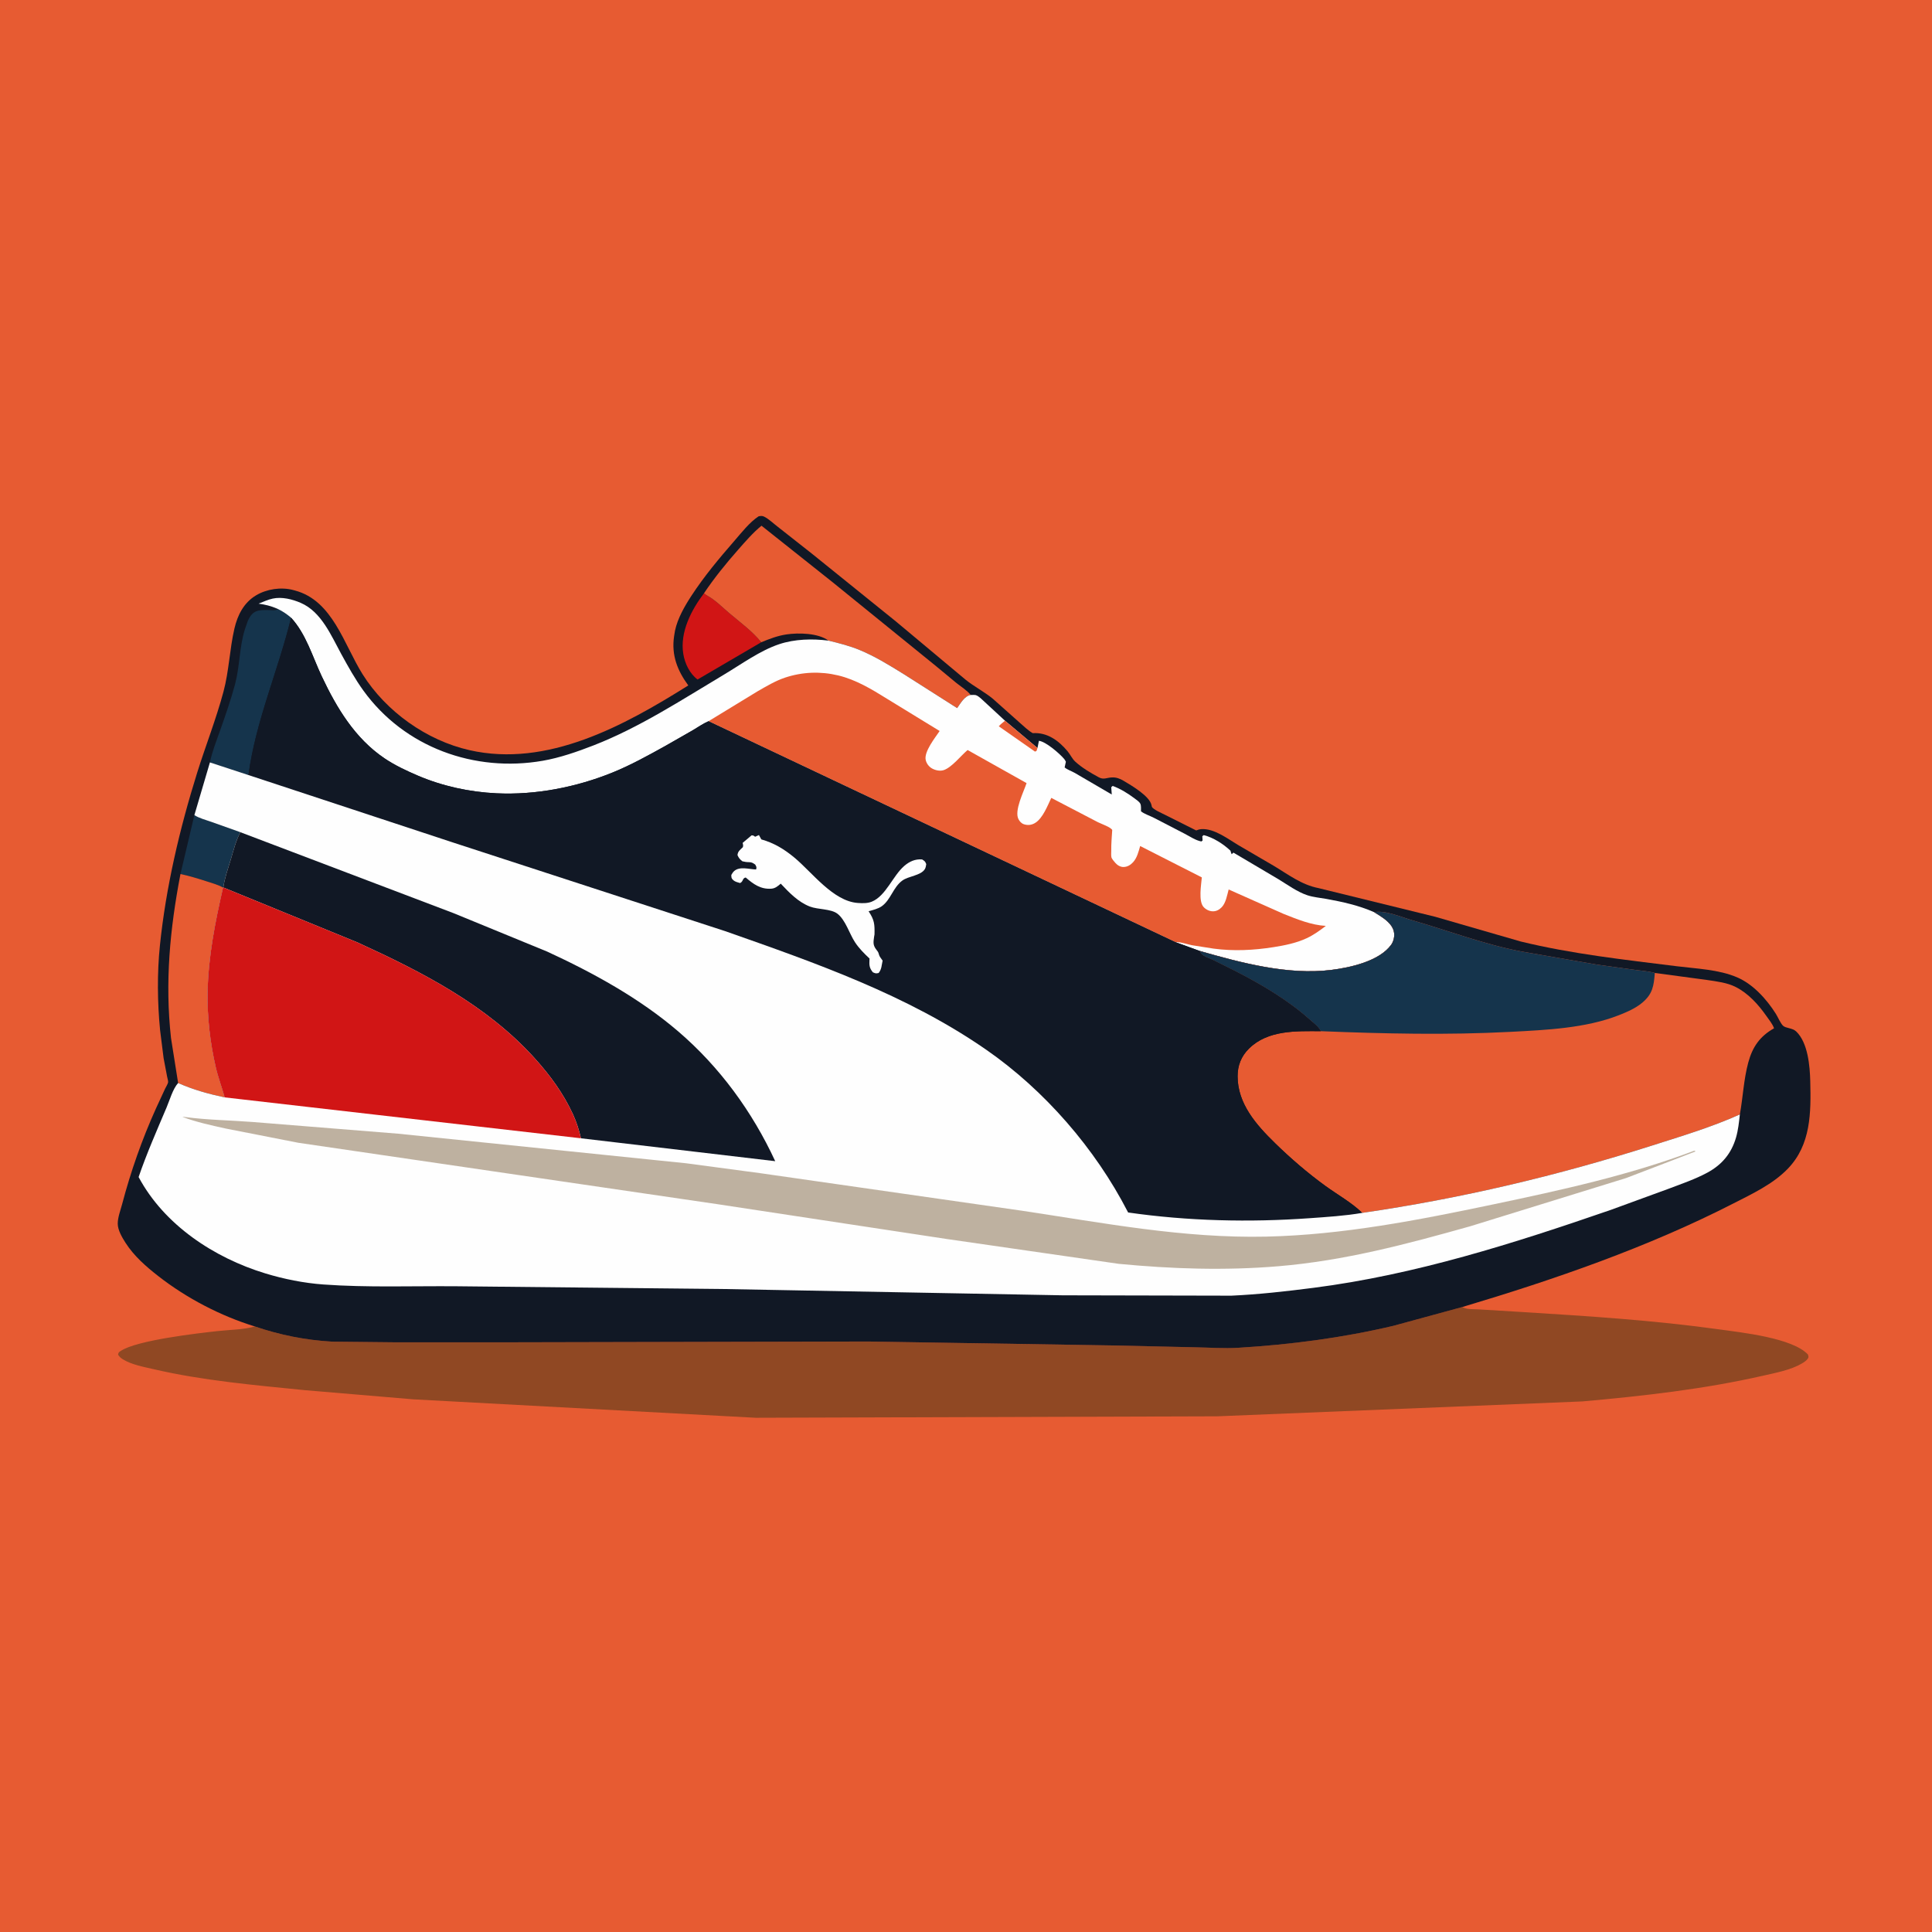 <svg version="1.1" xmlns="http://www.w3.org/2000/svg" style="display: block;" viewBox="0 0 2048 2048" width="1024" height="1024">
<path transform="translate(0,0)" fill="rgb(231,91,50)" d="M -0 -0 L 2048 0 L 2048 2048 L -0 2048 L -0 -0 z"/>
<path transform="translate(0,0)" fill="rgb(144,72,35)" d="M 270.242 1406.12 C 296.939 1415.22 323.977 1420.6 352.143 1422.2 L 419.985 1422.91 L 530.775 1422.91 L 920.352 1422.06 L 1177.22 1426.19 L 1267.51 1428.2 C 1282.35 1428.47 1297.62 1429.61 1312.43 1428.72 C 1368.11 1425.36 1422.83 1418.22 1477.14 1405.4 L 1550.16 1385.48 L 1551.38 1386.13 C 1555.46 1388.15 1562.7 1387.69 1567.4 1387.99 L 1613.29 1390.78 C 1683.34 1395.16 1753.49 1399.54 1823.05 1409.29 C 1846.38 1412.56 1900.12 1418.23 1916.5 1435.83 C 1916.81 1437.15 1917.44 1438.2 1916.77 1439.49 C 1915.45 1442.03 1912.46 1443.94 1910.06 1445.36 C 1898.32 1452.28 1882.22 1455.27 1868.93 1458.3 C 1805.79 1472.69 1741.83 1479.78 1677.44 1485.56 L 1290.16 1501.36 L 800.912 1502.89 L 438 1483.34 L 323.039 1473.63 C 269.663 1468.26 215.118 1463.54 162.804 1451.38 C 152.444 1448.98 139.255 1446.57 130.183 1440.89 C 127.905 1439.47 126.576 1438.25 125.156 1436 C 125.599 1433.53 126.033 1433.35 128.082 1432 C 145.24 1420.62 209.541 1413.34 230.5 1411.01 C 243.479 1409.57 257.654 1409.61 270.242 1406.12 z"/>
<path transform="translate(0,0)" fill="rgb(17,24,37)" d="M 270.242 1406.12 C 234.05 1395.05 197.761 1376.1 168 1352.88 C 154.812 1342.59 142.033 1331.48 132.952 1317.26 C 129.394 1311.69 124.874 1303.96 124.813 1297.29 C 124.752 1290.63 127.738 1282.97 129.431 1276.55 C 138.659 1241.6 150.517 1207.82 165.399 1174.87 L 175.019 1154.08 C 175.824 1152.36 177.951 1149 178.214 1147.23 C 178.402 1145.97 177.398 1142.64 177.15 1141.28 L 173.43 1121.68 L 169.706 1092.05 C 166.838 1062.83 166.507 1031.49 169.511 1002.29 C 175.863 940.534 190.416 878.611 208.911 819.409 C 217.915 790.586 229.062 762.426 236.887 733.234 C 242.829 711.07 243.356 688.526 248.481 666.357 C 251.801 652 258.425 638.837 271.5 631.055 C 282.812 624.322 297.876 622.105 310.623 625.413 L 312.5 625.923 C 352.733 636.514 364.471 683.079 384.38 714.768 C 409.149 754.192 452.154 784.9 497.683 795.209 C 580.458 813.954 661.692 769.181 729.625 726.597 C 718.09 710.916 711.627 694.501 714.533 674.654 L 714.794 673 L 715.549 668.502 C 718.307 655.434 725.758 642.563 732.986 631.479 C 746.284 611.087 762.18 592.059 778.147 573.711 C 785.722 565.006 794.477 553.631 804.179 547.301 C 806.264 546.915 807.987 546.656 809.969 547.632 C 814.872 550.045 819.936 554.95 824.329 558.308 L 860.839 587.053 L 949.621 658.687 L 1023.38 720.353 C 1032.67 727.877 1043.17 733.113 1052.39 740.663 L 1081.54 766.618 C 1085.7 770.233 1089.95 774.441 1094.73 777.175 C 1110.06 776.162 1122.07 784.904 1131.66 796.333 C 1134.57 799.798 1136.42 804.211 1139.73 807.281 C 1146.85 813.861 1156.3 819.405 1164.78 823.98 C 1169.97 826.781 1172.85 824.401 1178.52 824.105 C 1183.25 823.859 1187.14 825.351 1191.14 827.726 C 1199.14 832.477 1218.51 843.75 1220.62 853.366 L 1220.94 855 C 1221.85 857.896 1231.77 862.084 1234.78 863.647 L 1268 880.301 C 1269.92 879.552 1271.52 879.054 1273.6 878.919 C 1287 878.049 1301.33 889.102 1312.29 895.651 L 1349.97 917.654 C 1365.64 926.98 1379.51 937.916 1397.77 941.453 L 1521.25 971.783 L 1612.05 998.038 C 1666.38 1011.27 1722.07 1017.33 1777.44 1024.25 C 1798.27 1026.85 1821.8 1027.65 1841.26 1035.95 C 1858.33 1043.23 1872.74 1059.23 1882.5 1074.72 C 1884.63 1078.1 1887.38 1084.75 1890.1 1087.33 C 1893.05 1090.11 1899.97 1089.56 1903.95 1093.32 C 1916.48 1105.14 1918.55 1129.97 1918.94 1146.1 C 1919.77 1179.48 1919.79 1213.39 1895.12 1238.93 C 1879.31 1255.3 1857.52 1265.44 1837.5 1275.69 C 1746.65 1322.22 1647.81 1356.31 1550.16 1385.48 L 1477.14 1405.4 C 1422.83 1418.22 1368.11 1425.36 1312.43 1428.72 C 1297.62 1429.61 1282.35 1428.47 1267.51 1428.2 L 1177.22 1426.19 L 920.352 1422.06 L 530.775 1422.91 L 419.985 1422.91 L 352.143 1422.2 C 323.977 1420.6 296.939 1415.22 270.242 1406.12 z"/>
<path transform="translate(0,0)" fill="rgb(21,52,76)" d="M 191.305 926.48 L 206.04 864.076 C 211.344 867.429 218.251 869.197 224.194 871.279 L 254.836 882.188 C 250.021 891.012 247.652 901.124 244.747 910.701 C 241.847 920.262 238.087 930.917 236.713 940.762 L 236.443 940.827 C 231.185 937.83 224.586 936.018 218.831 934.182 C 209.758 931.287 200.63 928.446 191.305 926.48 z"/>
<path transform="translate(0,0)" fill="rgb(209,21,21)" d="M 746.268 628.872 C 747.623 630.138 748.842 630.937 750.437 631.822 C 758.27 636.171 765.747 643.715 772.593 649.557 C 783.828 659.143 797.837 669.285 806.934 680.833 L 739.432 720.314 C 731.001 713.969 725.978 703.348 724.308 693.135 C 720.552 670.159 732.842 646.556 746.268 628.872 z"/>
<path transform="translate(0,0)" fill="rgb(21,52,76)" d="M 294.763 645.621 C 299.989 648.222 304.122 651.027 308.566 654.81 C 294.916 710.806 271.133 764.033 263.358 821.593 L 222.525 808.188 C 224.795 797.074 229.156 786.13 232.927 775.446 C 238.738 758.983 244.619 742.298 249.142 725.43 C 254.231 706.454 253.648 686.183 259.48 667.506 L 259.959 666 L 262.763 658.025 C 267.944 646.561 273.967 646.465 285.47 646.722 C 288.042 646.78 291.188 647.308 293.566 646.226 L 294.763 645.621 z"/>
<path transform="translate(0,0)" fill="rgb(231,91,50)" d="M 191.305 926.48 C 200.63 928.446 209.758 931.287 218.831 934.182 C 224.586 936.018 231.185 937.83 236.443 940.827 C 228.092 977.249 220.8 1014 220.059 1051.5 C 219.532 1078.18 222.751 1105.46 228.733 1131.43 C 231.237 1142.29 235.167 1152.58 238.157 1163.27 C 220.937 1159.59 204.951 1155.18 188.815 1148.05 L 181.272 1100.37 C 174.726 1041.13 180.113 984.746 191.305 926.48 z"/>
<path transform="translate(0,0)" fill="rgb(231,91,50)" d="M 746.268 628.872 C 757.111 612.664 769.609 597.319 782.491 582.695 C 790.261 573.875 798.096 564.737 807.218 557.273 L 882.595 617.176 L 992.299 706.172 L 1014 724.151 C 1018.96 728.031 1025.05 731.829 1029 736.682 C 1022.36 737.785 1018.24 745.588 1014.61 750.617 L 958.187 714.723 C 942.837 705.225 927.804 695.87 911.044 688.943 C 900.364 684.528 889.39 681.821 878.192 679.064 C 867.335 670.994 846.413 670.619 833.606 672.525 C 824.311 673.908 815.568 677.253 806.934 680.833 C 797.837 669.285 783.828 659.143 772.593 649.557 C 765.747 643.715 758.27 636.171 750.437 631.822 C 748.842 630.937 747.623 630.138 746.268 628.872 z"/>
<path transform="translate(0,0)" fill="rgb(254,254,254)" d="M 294.763 645.621 L 293.53 645.083 C 287.107 642.327 281.034 640.843 274.102 639.9 C 278.903 638.015 284.077 635.595 289.116 634.519 C 298.877 632.434 309.775 635.191 318.748 639.056 C 340.634 648.481 350.957 673.59 361.773 693.336 C 369.054 706.628 376.349 719.795 385.249 732.099 C 428.846 792.368 503.093 819.004 575.333 806.444 C 593.399 803.303 612.003 796.821 629.055 790.195 C 677.885 771.22 722.79 741.769 767.637 714.997 C 785.978 704.048 805.791 689.569 826.01 682.855 C 842.531 677.369 861.06 676.954 878.192 679.064 C 889.39 681.821 900.364 684.528 911.044 688.943 C 927.804 695.87 942.837 705.225 958.187 714.723 L 1014.61 750.617 C 1018.24 745.588 1022.36 737.785 1029 736.682 C 1030.45 736.74 1033.21 736.462 1034.5 736.899 C 1037.73 737.991 1041.27 741.829 1043.8 744.086 L 1065.36 764.008 L 1099.77 792.938 L 1101.3 785.289 C 1108.62 786.094 1123.22 798.783 1128.05 804.5 C 1128.85 805.449 1129.33 806.398 1129.88 807.5 L 1128.56 813.5 C 1131.57 816.043 1136 817.41 1139.47 819.407 L 1178.52 842.192 L 1177.96 834.5 L 1179.5 833.094 C 1187.91 836.221 1195.48 840.937 1202.64 846.302 C 1204.6 847.773 1207.85 849.882 1208.86 852.118 C 1209.78 854.157 1209.46 857.805 1209.5 860.05 C 1213.18 862.926 1219.07 864.775 1223.32 866.989 L 1255.97 883.889 C 1261.52 886.769 1267.34 890.829 1273.5 891.99 L 1274.78 891 L 1274.5 886.405 L 1276 885.255 C 1286.12 887.8 1296.75 894.604 1304.32 901.75 C 1304.72 902.996 1305.04 904.31 1305.58 905.5 L 1307.5 903.814 L 1355.24 932.037 C 1364.8 937.848 1375.27 945.526 1385.91 949.027 C 1392.26 951.116 1399.44 951.686 1406.02 952.884 C 1423.28 956.026 1440.51 959.804 1456.62 966.945 L 1462.38 970.485 C 1468.15 974.166 1475.75 979.847 1477.38 986.876 L 1477.64 987.952 C 1478.54 992.333 1477.33 997.873 1474.71 1001.49 C 1462.06 1018.95 1431.27 1025.68 1411.16 1028.18 C 1365.17 1033.88 1315.43 1020.56 1271.49 1007.97 L 1246.01 998.711 L 751.053 764.526 C 745.21 767.053 739.877 770.867 734.381 774.082 L 705.22 790.761 C 687.136 800.79 668.555 811.102 649.389 818.875 C 610.856 834.503 567.839 842.928 526.198 840.935 C 497.619 839.568 468.81 833.324 442.5 822.013 C 430.465 816.84 418.382 811.164 407.5 803.807 C 376.252 782.679 356.886 750.405 341.08 716.936 C 331.159 695.928 324.478 672.119 308.566 654.81 C 304.122 651.027 299.989 648.222 294.763 645.621 z"/>
<path transform="translate(0,0)" fill="rgb(231,91,50)" d="M 1065.36 764.008 L 1099.77 792.938 L 1098.76 796 L 1097.15 796.735 L 1058.76 769.905 C 1060.67 767.67 1063.1 765.881 1065.36 764.008 z"/>
<path transform="translate(0,0)" fill="rgb(231,91,50)" d="M 751.053 764.526 L 802.844 732.941 C 812.149 727.629 821.788 721.779 831.991 718.371 C 850.443 712.209 869.685 711.463 888.551 715.984 C 907.226 720.46 923.986 730.575 940.116 740.635 L 996.068 774.896 C 991.465 781.761 979.449 796.619 981.265 805.474 C 982.04 809.255 984.676 812.779 988.051 814.639 C 991.571 816.578 996.406 817.648 1000.28 816.384 C 1008.93 813.56 1018.57 801.025 1025.71 795.053 L 1088.21 830.134 C 1085.13 839.424 1074.97 859.371 1079.62 868.329 C 1080.89 870.779 1082.8 872.911 1085.5 873.773 C 1089.78 875.139 1093.81 874.549 1097.55 872.182 C 1105.45 867.19 1110.53 853.942 1114.4 845.8 L 1163.85 871.57 C 1167.44 873.343 1177.56 876.875 1179 879.826 C 1178.53 887.074 1177.89 894.402 1177.97 901.664 C 1178 903.608 1177.68 907.247 1178.22 909.038 C 1178.67 910.546 1181.42 913.69 1182.5 914.908 C 1184.63 917.307 1187.85 919.159 1191.1 919.06 C 1195.11 918.939 1198.48 916.886 1201.13 913.971 C 1205.38 909.314 1206.91 902.718 1208.63 896.823 L 1273.98 930.069 C 1273.35 937.808 1270.2 955.322 1275.86 961.488 C 1278.25 964.084 1281.7 965.844 1285.25 966.022 C 1289.13 966.217 1292.41 964.449 1295.06 961.71 C 1299.49 957.123 1300.78 948.901 1302.43 942.889 L 1360.75 968.806 C 1374.85 974.395 1390.1 980.684 1405.43 981.484 C 1398.93 986.463 1392.57 991.094 1385.11 994.571 C 1374.13 999.693 1361.9 1002.14 1350 1004.02 C 1328.97 1007.35 1307.7 1008.4 1286.55 1005.59 L 1263.46 1001.96 C 1257.99 1000.83 1251.55 998.413 1246.01 998.711 L 751.053 764.526 z"/>
<path transform="translate(0,0)" fill="rgb(231,91,50)" d="M 1456.62 966.945 C 1468.24 964.578 1485.82 972.297 1497.28 975.59 C 1535.44 986.552 1574.02 1001.36 1613.02 1008.65 L 1693.2 1022.56 L 1733.78 1028.18 C 1740.4 1029.15 1747.77 1029.52 1754.17 1031.36 L 1809.72 1038.84 C 1819.89 1040.37 1830.67 1041.58 1839.95 1046.26 C 1853.14 1052.91 1863.82 1064.75 1872.21 1076.67 C 1875.06 1080.71 1878.96 1085.43 1880.56 1090.02 C 1865.5 1098.57 1857.7 1109.75 1853.22 1126.38 C 1848.35 1144.44 1847.64 1163.06 1844.32 1181.36 C 1814.49 1194.76 1783.12 1204.17 1752 1214.09 C 1651.05 1246.29 1548.91 1270.44 1444.02 1285.7 C 1432.95 1274.86 1417.65 1266.32 1405 1257.14 C 1386.19 1243.48 1368.17 1227.99 1351.55 1211.74 C 1331.84 1192.47 1311.96 1170.2 1311.91 1140.95 C 1311.89 1129.48 1315.72 1119.7 1323.94 1111.57 C 1344.04 1091.72 1374.04 1092.98 1400.15 1093.1 C 1397.43 1087.99 1392.29 1084.36 1388.01 1080.56 C 1365.05 1060.14 1337.34 1043.77 1310.07 1029.77 L 1286.12 1017.79 C 1282.78 1016.21 1278.74 1014.95 1275.65 1013.01 C 1273.52 1011.66 1272.64 1010.12 1271.49 1007.97 C 1315.43 1020.56 1365.17 1033.88 1411.16 1028.18 C 1431.27 1025.68 1462.06 1018.95 1474.71 1001.49 C 1477.33 997.873 1478.54 992.333 1477.64 987.952 L 1477.38 986.876 C 1475.75 979.847 1468.15 974.166 1462.38 970.485 L 1456.62 966.945 z"/>
<path transform="translate(0,0)" fill="rgb(21,52,76)" d="M 1456.62 966.945 C 1468.24 964.578 1485.82 972.297 1497.28 975.59 C 1535.44 986.552 1574.02 1001.36 1613.02 1008.65 L 1693.2 1022.56 L 1733.78 1028.18 C 1740.4 1029.15 1747.77 1029.52 1754.17 1031.36 C 1753.12 1044.92 1751.96 1053.53 1740.95 1062.83 C 1733.82 1068.85 1724.61 1072.8 1716 1076.18 C 1680.68 1090.04 1638.76 1091.83 1601.06 1093.81 C 1534.02 1097.33 1467.19 1095.78 1400.15 1093.1 C 1397.43 1087.99 1392.29 1084.36 1388.01 1080.56 C 1365.05 1060.14 1337.34 1043.77 1310.07 1029.77 L 1286.12 1017.79 C 1282.78 1016.21 1278.74 1014.95 1275.65 1013.01 C 1273.52 1011.66 1272.64 1010.12 1271.49 1007.97 C 1315.43 1020.56 1365.17 1033.88 1411.16 1028.18 C 1431.27 1025.68 1462.06 1018.95 1474.71 1001.49 C 1477.33 997.873 1478.54 992.333 1477.64 987.952 L 1477.38 986.876 C 1475.75 979.847 1468.15 974.166 1462.38 970.485 L 1456.62 966.945 z"/>
<path transform="translate(0,0)" fill="rgb(17,24,37)" d="M 308.566 654.81 C 324.478 672.119 331.159 695.928 341.08 716.936 C 356.886 750.405 376.252 782.679 407.5 803.807 C 418.382 811.164 430.465 816.84 442.5 822.013 C 468.81 833.324 497.619 839.568 526.198 840.935 C 567.839 842.928 610.856 834.503 649.389 818.875 C 668.555 811.102 687.136 800.79 705.22 790.761 L 734.381 774.082 C 739.877 770.867 745.21 767.053 751.053 764.526 L 1246.01 998.711 L 1271.49 1007.97 C 1272.64 1010.12 1273.52 1011.66 1275.65 1013.01 C 1278.74 1014.95 1282.78 1016.21 1286.12 1017.79 L 1310.07 1029.77 C 1337.34 1043.77 1365.05 1060.14 1388.01 1080.56 C 1392.29 1084.36 1397.43 1087.99 1400.15 1093.1 C 1374.04 1092.98 1344.04 1091.72 1323.94 1111.57 C 1315.72 1119.7 1311.89 1129.48 1311.91 1140.95 C 1311.96 1170.2 1331.84 1192.47 1351.55 1211.74 C 1368.17 1227.99 1386.19 1243.48 1405 1257.14 C 1417.65 1266.32 1432.95 1274.86 1444.02 1285.7 C 1425.85 1288.86 1406.72 1290.02 1388.33 1291.34 C 1324.58 1295.89 1259.16 1294.41 1195.85 1285.28 L 1195.44 1284.49 C 1161.03 1217.63 1107.31 1155.69 1045.47 1112.78 C 961.675 1054.64 864.328 1020.66 768.75 987.066 L 480 893.022 L 263.358 821.593 C 271.133 764.033 294.916 710.806 308.566 654.81 z"/>
<path transform="translate(0,0)" fill="rgb(254,254,254)" d="M 796.717 885.5 C 798.793 885.517 798.849 885.879 800.5 886.987 L 804.5 885.182 L 807.042 889.792 C 820.537 893.602 831.302 900.137 842.048 909.057 C 860.995 924.783 883.127 955.288 909.24 957.172 C 914.075 957.521 919.501 957.685 924.037 955.846 C 939.194 949.7 946.317 928.457 958.58 917.898 C 964.095 913.15 970.211 910.42 977.5 911.038 C 980.261 912.869 980.675 912.955 981.852 916 C 981.577 917.843 981.308 919.875 980.279 921.469 C 975.939 928.195 963.088 928.635 956.5 933.438 C 946.729 940.561 944.217 953.931 934.684 960.658 C 930.762 963.426 925.321 964.634 920.741 965.967 C 926.928 975.217 927.234 979.676 927.015 990.531 L 926.589 992.952 C 925.747 999.005 925.242 1001.9 929.033 1006.78 C 930.369 1008.5 930.997 1009.11 931.544 1011.26 C 932.178 1013.76 933.349 1015.19 934.859 1017.24 L 935.63 1018.28 C 934.437 1023.34 934.702 1027.25 931.392 1031.41 C 928.386 1032.07 928.161 1031.9 925.298 1030.69 C 921.532 1026.16 921.366 1023.14 921.668 1017.33 L 921.743 1016.09 C 916.002 1010.69 910.562 1005.3 906.237 998.671 C 900.412 989.737 896.197 975.097 887.739 968.594 C 880.776 963.24 867.079 964.299 858.5 960.985 C 846.091 956.192 836.542 946.167 827.622 936.708 C 824.594 939.294 821.802 941.757 817.654 942.045 C 806.263 942.837 798.622 937.203 790.5 930.196 C 786.786 930.799 788.15 934.433 784.5 936.077 C 782.127 935.376 779.28 934.76 777.402 933.079 C 775.148 931.061 775.339 930.305 775.216 927.5 C 776.103 925.991 776.942 924.486 778.28 923.319 C 784.275 918.091 794.294 921.5 801.5 921.679 C 802.243 919.036 801.856 918.994 800.591 916.5 C 798.36 914.899 796.849 913.927 794.026 913.931 C 791.458 913.934 789.506 913.595 787 913.018 C 784.254 910.883 783.237 909.65 781.764 906.5 C 782.148 902.293 784.638 900.882 787.5 898.002 C 787.8 895.848 787.905 896.551 787.512 894.676 L 787.224 893.5 L 796.717 885.5 z"/>
<path transform="translate(0,0)" fill="rgb(254,254,254)" d="M 222.525 808.188 L 263.358 821.593 L 480 893.022 L 768.75 987.066 C 864.328 1020.66 961.675 1054.64 1045.47 1112.78 C 1107.31 1155.69 1161.03 1217.63 1195.44 1284.49 L 1195.85 1285.28 C 1259.16 1294.41 1324.58 1295.89 1388.33 1291.34 C 1406.72 1290.02 1425.85 1288.86 1444.02 1285.7 C 1548.91 1270.44 1651.05 1246.29 1752 1214.09 C 1783.12 1204.17 1814.49 1194.76 1844.32 1181.36 C 1843.42 1189.51 1842.55 1197.92 1840.26 1205.82 C 1835.38 1222.65 1825.41 1234.59 1810.07 1242.93 C 1797.11 1249.97 1782.87 1254.77 1769.13 1260.01 L 1707.54 1282.52 C 1604.88 1317.96 1500.32 1351.33 1392.16 1365.17 C 1363.38 1368.86 1334.26 1372.16 1305.28 1373.47 L 1126.38 1373.08 L 765.547 1366.38 L 483.794 1363.49 C 436.987 1363.1 389.381 1364.99 342.727 1361.6 C 322.083 1360.11 300.948 1355.86 281.158 1349.83 C 226.959 1333.32 174.099 1298.54 146.935 1247.72 C 155.451 1222.83 166.316 1198.18 176.575 1173.97 C 179.778 1166.41 183.266 1154.09 188.815 1148.05 C 204.951 1155.18 220.937 1159.59 238.157 1163.27 C 235.167 1152.58 231.237 1142.29 228.733 1131.43 C 222.751 1105.46 219.532 1078.18 220.059 1051.5 C 220.8 1014 228.092 977.249 236.443 940.827 L 236.713 940.762 C 238.087 930.917 241.847 920.262 244.747 910.701 C 247.652 901.124 250.021 891.012 254.836 882.188 L 224.194 871.279 C 218.251 869.197 211.344 867.429 206.04 864.076 L 222.525 808.188 z"/>
<path transform="translate(0,0)" fill="rgb(190,177,160)" d="M 193.407 1183.96 C 195.677 1184.01 194.895 1183.93 196.697 1184.17 C 220.092 1187.28 244.21 1187.52 267.762 1189.36 L 422.079 1201.77 L 727.531 1233.14 L 806.605 1243.72 L 1083.41 1283.43 C 1169.74 1296.4 1254.46 1312.79 1342.19 1310.87 C 1423.24 1309.1 1503.75 1293.3 1582.8 1276.72 C 1654.05 1261.76 1727.81 1245.68 1796 1219.78 L 1797.42 1220.5 L 1772.19 1230.24 L 1723.71 1248.8 L 1558.84 1299.79 C 1491.25 1318.81 1425.3 1336.41 1355.08 1342.27 C 1298.54 1346.99 1242.42 1345.12 1186 1339.73 L 1003.89 1313.44 L 759.448 1276.32 L 316.247 1211.39 L 239.656 1196.37 C 224.266 1192.98 208.162 1189.54 193.407 1183.96 z"/>
<path transform="translate(0,0)" fill="rgb(17,24,37)" d="M 254.836 882.188 L 480.762 967.976 L 580.144 1008.78 C 628.952 1031.31 677.816 1058.12 718.815 1093.22 C 762.77 1130.84 797.512 1178.44 821.763 1230.9 L 615.799 1206.63 C 613.827 1197.93 611.186 1189.52 607.458 1181.4 C 597.16 1158.99 583.205 1139.99 566.757 1121.76 C 515.776 1065.26 447.543 1030.43 379.3 999.159 L 236.713 940.762 C 238.087 930.917 241.847 920.262 244.747 910.701 C 247.652 901.124 250.021 891.012 254.836 882.188 z"/>
<path transform="translate(0,0)" fill="rgb(209,21,21)" d="M 236.443 940.827 L 236.713 940.762 L 379.3 999.159 C 447.543 1030.43 515.776 1065.26 566.757 1121.76 C 583.205 1139.99 597.16 1158.99 607.458 1181.4 C 611.186 1189.52 613.827 1197.93 615.799 1206.63 L 238.157 1163.27 C 235.167 1152.58 231.237 1142.29 228.733 1131.43 C 222.751 1105.46 219.532 1078.18 220.059 1051.5 C 220.8 1014 228.092 977.249 236.443 940.827 z"/>
</svg>